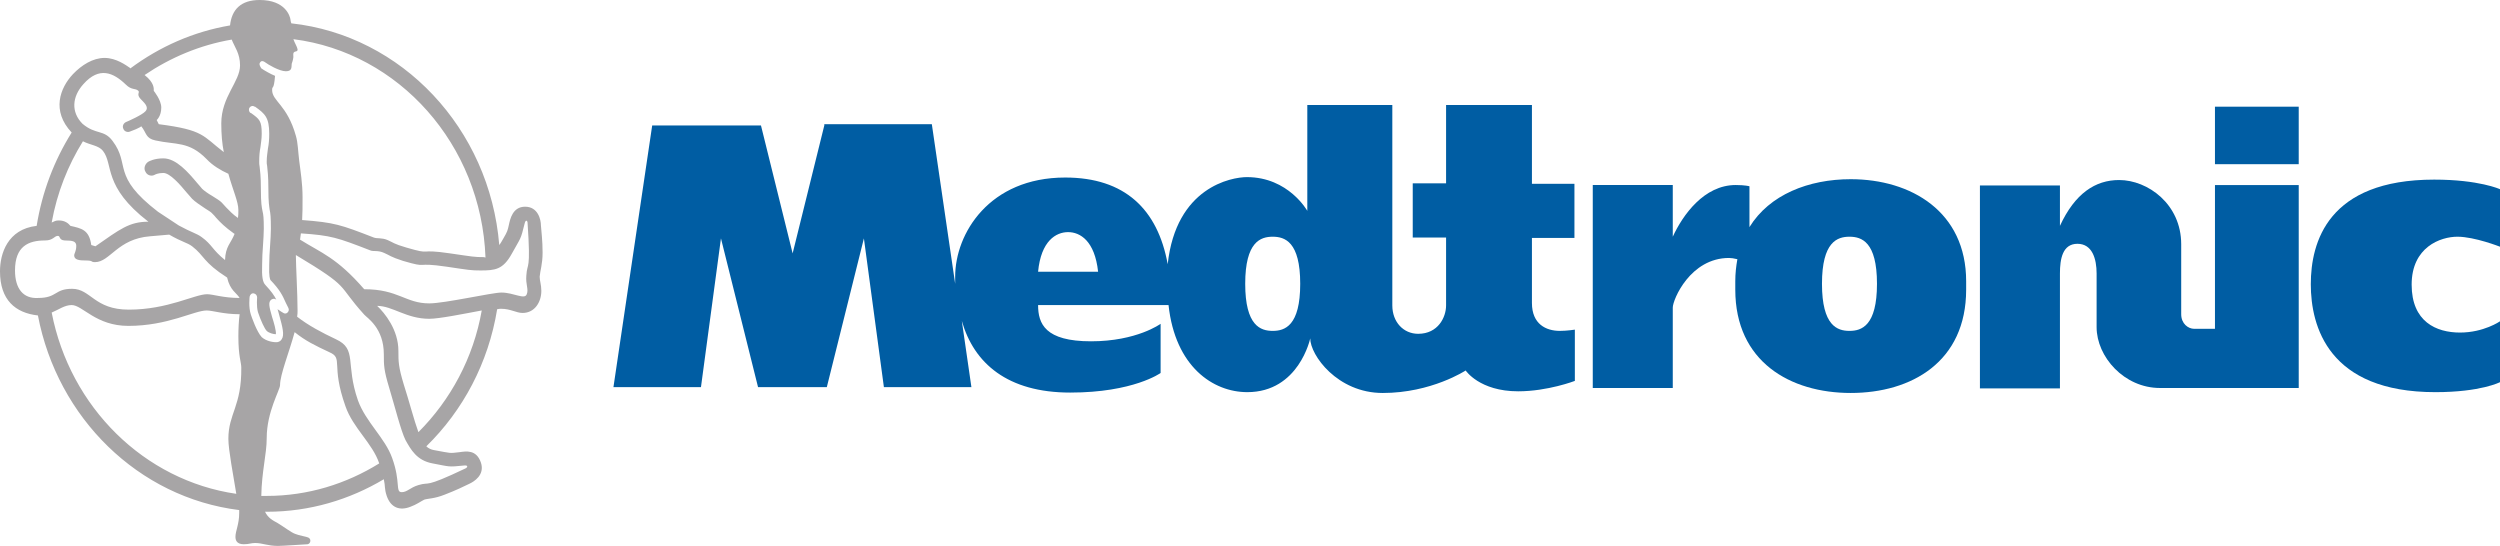 <?xml version="1.0" encoding="utf-8"?>
<!-- Generator: Adobe Illustrator 16.0.3, SVG Export Plug-In . SVG Version: 6.00 Build 0)  -->
<!DOCTYPE svg PUBLIC "-//W3C//DTD SVG 1.1//EN" "http://www.w3.org/Graphics/SVG/1.1/DTD/svg11.dtd">
<svg version="1.1" id="layer" xmlns="http://www.w3.org/2000/svg" xmlns:xlink="http://www.w3.org/1999/xlink" x="0px" y="0px"
	 width="563.096px" height="122.963px" viewBox="20.462 331.327 563.096 122.963"
	 enable-background="new 20.462 331.327 563.096 122.963" xml:space="preserve">
<g>
	<path fill="#005DA3" d="M519.355,405.387h-4.693c-1.314,0-2.91-1.127-2.91-3.285v-15.77c0-9.011-7.509-14.455-13.985-14.455
		c-5.351,0-9.95,3.003-13.329,10.325v-9.104h-18.022v45.712h18.022v-25.907c0-3.191,0.563-6.664,3.942-6.664
		s4.317,3.473,4.317,6.664v12.108c0,6.665,6.195,13.705,14.268,13.705h31.257v-45.713h-18.866V405.387"/>
	<path fill="#005DA3" d="M206.127,359.581l-7.134,28.816l-7.133-28.816h-24.499l-8.729,58.947h19.712l4.505-33.51l8.354,33.51
		h15.488l8.354-33.51l4.505,33.51h19.711l-2.159-14.924c2.722,9.574,10.325,16.145,24.405,16.145
		c14.268,0,20.369-4.412,20.369-4.412V404.26c0,0-5.35,3.942-15.675,3.942s-11.921-3.942-11.921-8.166h29.38
		c1.502,13.892,10.043,19.618,17.74,19.618c11.64,0,14.174-12.109,14.174-12.109c0,3.755,6.102,12.297,16.332,12.297
		c10.982,0,18.68-5.068,18.68-5.068s3.098,4.692,11.827,4.692c6.664,0,12.766-2.346,12.766-2.346v-11.546
		c0,0-1.783,0.281-3.379,0.281c-3.098,0-6.289-1.502-6.289-6.289v-14.643h9.574v-12.202h-9.574v-17.741h-19.337v17.646h-7.509
		v12.203h7.509v15.3c0,2.628-1.783,6.383-6.289,6.383c-3.285,0-5.819-2.628-5.819-6.383v-45.149h-19.148v23.842
		c0,0-4.224-7.603-13.61-7.603c-3.473,0-15.957,2.252-17.834,19.618c0,0.094,0,0.282,0,0.375c0-0.094,0-0.282,0-0.375
		c-2.252-12.39-9.668-19.524-23.091-19.524c-17.083,0-24.78,12.578-24.78,22.34c0,0.563,0,1.033,0,1.596l-5.256-35.95h-24.217
		 M254.28,392.527c0.657-6.946,4.036-8.917,6.758-8.917s6.007,1.971,6.758,8.917H254.28z M307.126,405.855
		c-2.722,0-6.195-1.126-6.195-10.606s3.473-10.606,6.195-10.606c2.723,0,6.195,1.126,6.195,10.606S309.849,405.855,307.126,405.855"
		/>
	<path fill="#005DA3" d="M437.317,371.689c-9.48,0-18.304,3.473-22.81,10.794v-9.199c0,0-0.938-0.282-3.098-0.282
		c-7.134,0-11.921,6.758-14.174,11.64v-11.64h-18.021v45.713h18.021V400.6c0-1.783,3.942-11.17,12.672-11.17
		c0.47,0,1.127,0.094,1.878,0.281c-0.282,1.596-0.47,3.191-0.47,4.975v1.877c0,16.238,12.391,23.278,26.001,23.278
		c13.704,0,26-7.04,26-23.278v-1.877C463.317,379.01,450.928,371.689,437.317,371.689 M437.035,405.855
		c-2.722,0-6.194-1.126-6.194-10.606s3.473-10.606,6.194-10.606c2.723,0,6.195,1.126,6.195,10.606S439.758,405.855,437.035,405.855"
		/>
	<path fill="#005DA3" d="M573.984,384.643c3.849,0,9.574,2.252,9.574,2.252v-12.953c0,0-4.693-2.159-14.83-2.159
		c-23.936,0-27.784,14.08-27.784,23.56c0,9.48,3.942,24.312,28.065,24.312c10.231,0,14.549-2.253,14.549-2.253v-13.704
		c0,0-3.66,2.534-9.011,2.534s-10.889-2.44-10.889-10.794C563.659,386.989,570.137,384.643,573.984,384.643"/>
	<rect x="519.355" y="355.356" fill="#005DA3" width="18.866" height="12.953"/>
	<path fill="#A7A5A6" d="M142.675,388.209c0-2.722-0.282-4.787-0.375-6.101c0-1.314-0.657-4.224-3.567-4.224
		c-2.816,0-3.379,2.816-3.661,4.13c-0.282,1.22-0.282,1.408-1.22,3.003c-0.282,0.47-0.563,1.033-0.938,1.502
		c-2.159-26.282-21.965-47.214-46.839-49.936c-0.094-0.282-0.188-0.657-0.188-0.845c-0.094-0.751-1.126-4.412-6.946-4.412
		c-4.224,0-6.289,2.159-6.665,5.726c-8.26,1.408-15.863,4.787-22.434,9.668c0,0-0.094,0-0.094-0.094
		c-0.845-0.563-3.098-2.253-5.726-2.253c-2.628,0-5.163,1.596-7.134,3.661c-2.91,3.097-4.881,8.26-0.282,13.141
		c-3.942,6.289-6.665,13.422-7.885,21.025c-6.57,0.751-8.26,6.289-8.26,10.231c0,6.477,3.473,9.386,8.542,9.95
		c4.412,23.091,22.622,41.02,45.337,43.835c0,0.281,0,0.47,0,0.657c0,2.534-0.845,4.036-0.845,5.351
		c0,0.656,0.188,1.689,1.877,1.689c1.22,0,1.596-0.282,2.535-0.282c1.689,0,2.816,0.657,5.162,0.657
		c0.939,0,4.975-0.281,6.665-0.375c0.657-0.094,0.939-1.127,0.188-1.502c-0.282-0.188-2.159-0.47-3.004-0.845
		c-0.845-0.282-2.816-1.783-3.942-2.44c-1.032-0.563-2.159-1.127-2.816-2.534h0.469c9.574,0,18.585-2.723,26.282-7.322
		c0.375,1.689,0.094,2.065,0.657,3.755c0.938,2.722,3.004,3.379,5.35,2.44c1.314-0.469,2.347-1.22,3.098-1.596
		c0.845-0.281,2.253-0.188,4.6-1.126c2.44-0.938,4.412-1.878,5.538-2.44c1.032-0.47,3.567-1.972,2.628-4.787
		c-1.032-3.004-3.379-2.535-4.787-2.347c-2.44,0.281-1.689,0.281-5.819-0.47c-0.563-0.094-1.22-0.375-1.69-0.845
		c8.26-8.072,13.986-18.773,15.957-30.882c0.375-0.094,0.751-0.094,0.939-0.094c2.065,0,3.379,0.938,4.787,0.938
		c2.722,0,4.224-2.44,4.224-4.975c0-1.408-0.375-2.253-0.375-3.191C142.112,392.339,142.675,390.837,142.675,388.209
		 M72.651,340.244c0.657,1.689,1.877,3.098,1.877,5.82c0,3.661-4.224,7.04-4.224,13.047c0,2.441,0.188,4.6,0.563,6.477
		c-4.787-3.661-4.412-4.975-14.643-6.289l-0.469-0.938c0,0,1.033-0.845,1.033-2.816c0-1.689-1.69-3.754-1.69-3.754
		c0-0.469,0.188-1.783-2.065-3.567C58.854,344.28,65.518,341.464,72.651,340.244 M39.235,350.288
		c3.567-4.036,6.758-2.628,9.574,0.094c1.314,1.314,2.159,0.75,2.816,1.408c0.375,0.375-0.47,0.751,0.469,1.784
		c0.657,0.75,2.065,1.783,1.126,2.816c-0.751,0.845-3.942,2.252-4.412,2.44c-0.563,0.281-0.845,0.938-0.563,1.501
		c0.188,0.563,0.845,0.845,1.408,0.657c2.347-0.845,2.628-1.22,2.628-1.22c1.22,1.502,0.939,2.722,3.191,3.191
		c4.6,1.033,7.509,0.094,11.545,4.224c1.314,1.408,3.191,2.534,4.881,3.285c1.033,3.754,2.253,6.289,2.253,8.166
		c0,0.657,0,1.221-0.094,1.784c-1.22-0.845-1.877-1.596-2.628-2.347c-0.375-0.375-0.657-0.751-1.032-1.126
		c-0.469-0.469-1.126-0.845-2.159-1.502c-0.845-0.469-1.877-1.22-2.252-1.596c-0.282-0.375-0.657-0.75-1.126-1.314
		c-1.971-2.347-4.693-5.538-7.603-5.538c-2.065,0-3.191,0.657-3.379,0.751c-0.751,0.469-1.126,1.502-0.657,2.253
		c0.375,0.845,1.408,1.126,2.159,0.657c0,0,0.657-0.375,1.877-0.375c1.501,0,3.848,2.722,5.163,4.318
		c0.469,0.563,0.938,1.033,1.314,1.502c0.657,0.657,1.783,1.408,2.91,2.159c0.563,0.375,1.408,0.845,1.596,1.126
		c0.375,0.375,0.657,0.657,0.939,1.033c0.938,1.033,1.971,2.065,3.942,3.473c0.094,0.094,0.188,0.094,0.188,0.094
		c-0.845,2.159-2.065,2.816-2.159,5.914l0,0c-2.91-2.347-2.91-3.473-5.257-5.163c-1.126-0.845-2.252-1.033-5.163-2.628l-4.693-3.098
		c-10.607-8.166-6.102-10.513-10.231-15.957c-1.971-2.628-3.754-1.314-6.758-3.848C36.419,356.577,36.701,353.104,39.235,350.288
		 M39.142,363.147c1.596,0.845,3.567,0.938,4.506,2.159c2.44,3.098-0.094,7.979,10.231,15.957c-4.318,0-6.383,1.689-11.921,5.538
		l-0.938-0.282c-0.469-3.473-2.253-3.754-4.693-4.318c-0.469-0.563-1.22-1.22-2.628-1.22c-0.751,0-0.939,0.188-1.596,0.47
		C33.322,374.692,35.763,368.591,39.142,363.147 M23.842,392.246c0-5.444,3.003-6.758,6.758-6.758c1.877,0,2.065-1.033,2.91-1.033
		c0.563,0,0.188,0.938,1.502,1.033c0.938,0.094,2.628-0.188,2.628,1.22c0,1.22-0.469,1.689-0.469,2.159
		c0,1.033,1.314,1.126,2.44,1.126c2.065,0,1.126,0.375,2.253,0.375c3.379,0,5.069-5.256,12.39-5.82
		c1.033-0.094,4.318-0.375,4.318-0.375c2.91,1.689,4.036,1.784,5.163,2.628c2.816,2.159,2.44,3.567,7.885,7.04
		c0.657,2.91,2.159,3.474,2.816,4.6c-3.661,0-6.007-0.845-7.322-0.845c-2.816,0-8.823,3.473-17.646,3.473
		c-7.791,0-8.542-4.693-12.766-4.693c-4.036,0-3.285,2.065-7.697,2.065C25.719,398.628,23.842,396.375,23.842,392.246 M71.9,430.167
		c0,2.534,1.126,8.26,1.784,12.39c-20.744-3.003-37.452-19.523-41.582-40.831c1.596-0.657,2.91-1.689,4.505-1.689
		c2.44,0,5.444,4.693,12.766,4.693c8.917,0,14.831-3.473,17.646-3.473c1.314,0,3.755,0.845,7.416,0.845
		c-0.188,1.407-0.282,3.285-0.282,4.975c0,4.6,0.657,5.819,0.657,7.04C74.904,422.846,71.9,424.441,71.9,430.167 M79.034,345.407
		c0.282-0.469,0.751-0.375,1.22,0c0.47,0.375,3.098,1.971,4.6,1.971s1.22-1.033,1.314-1.689c0.094-0.282,0.282-0.751,0.375-1.502
		c0-0.282-0.094-0.845,0.094-1.033c0.282-0.375,0.939-0.094,0.845-0.75c-0.094-0.563-0.657-1.408-0.939-2.253
		c23.748,3.003,42.333,23.748,43.272,49.185c-0.094,0-0.282-0.094-0.375-0.094c-2.159,0-2.44-0.094-7.603-0.845
		c-7.603-1.126-3.755,0.469-9.856-1.314c-2.91-0.845-2.91-1.126-4.224-1.69c-1.314-0.563-2.346-0.281-3.097-0.563
		c-7.509-2.91-8.823-3.379-16.145-3.942c0.094-1.408,0.094-3.003,0.094-5.163c0-3.098-0.469-5.914-0.751-8.166
		c-0.281-2.253-0.281-4.036-0.75-5.632c-1.971-7.04-5.351-7.791-5.351-10.325c0-1.126,0.375,0.281,0.657-3.191
		c-0.939-0.375-2.44-1.22-3.098-1.69C79.034,346.251,78.753,345.782,79.034,345.407 M76.969,402.195
		c-0.563-1.689-0.282-3.942-0.282-4.036c0.094-0.47,0.47-0.845,0.939-0.751s0.751,0.469,0.751,0.938c0,0-0.188,1.971,0.188,3.285
		c0.657,1.972,1.502,3.755,1.971,4.224c0.469,0.47,1.502,0.751,2.065,0.751c0.094-0.751-0.469-2.722-0.845-3.849
		c-0.657-2.346-0.938-3.379-0.188-3.941c0.188-0.095,0.563-0.376,1.126,0c-0.47-0.939-1.126-1.878-2.441-3.286
		c-0.657-0.657-0.845-1.971-0.75-4.6c0-1.501,0.094-2.91,0.188-4.224c0.094-1.502,0.188-2.816,0.188-3.849
		c0-2.44-0.094-3.191-0.281-3.942c-0.188-0.938-0.375-1.783-0.375-4.975c0-2.91-0.188-4.224-0.282-5.069
		c-0.094-0.469-0.094-0.751-0.094-1.126c0-1.314,0.094-2.347,0.282-3.285c0.094-0.939,0.281-1.784,0.281-3.004
		c0-2.91-0.469-3.285-2.44-4.693h-0.094c-0.375-0.282-0.469-0.845-0.188-1.221c0.282-0.375,0.751-0.469,1.126-0.188h0.094
		c2.252,1.596,3.191,2.44,3.191,6.101c0,1.314-0.094,2.347-0.282,3.286c-0.094,0.938-0.282,1.783-0.282,3.003
		c0,0.282,0,0.563,0.094,0.938c0.094,0.939,0.282,2.253,0.282,5.257c0,3.003,0.188,3.848,0.282,4.599
		c0.188,0.845,0.281,1.689,0.281,4.318c0,1.126-0.094,2.44-0.188,3.942c-0.094,1.314-0.188,2.722-0.188,4.224
		c-0.094,2.628,0.188,3.191,0.281,3.379c2.159,2.253,2.722,3.473,3.473,5.162c0.188,0.376,0.375,0.751,0.563,1.127
		c0.188,0.375,0.094,0.751-0.188,1.032c-0.282,0.282-0.657,0.282-0.938,0.094c0,0-0.657-0.375-1.314-0.845
		c0.094,0.376,0.282,0.845,0.375,1.314c0.751,2.722,1.22,4.506,0.563,5.444c-0.188,0.375-0.563,0.563-0.939,0.657
		c-0.845,0.094-2.534-0.188-3.567-1.127C78.283,406.044,77.157,402.758,76.969,402.195 M80.536,443.026c-0.375,0-0.845,0-1.22,0
		c0.094-5.538,1.22-9.387,1.22-13.047c0-5.914,3.004-10.795,3.004-11.921c0-2.347,2.065-7.416,3.285-11.921
		c2.44,1.971,4.599,3.003,7.791,4.505c3.286,1.408,0.282,2.723,3.661,12.203c1.689,4.881,6.101,8.354,7.603,12.859
		C98.464,440.305,89.829,443.026,80.536,443.026 M117.895,435.705c4.036,0.751,3.379,0.845,7.134,0.469
		c0.845-0.094,0.845,0.376,0.281,0.657c-9.668,4.6-7.791,2.91-10.606,3.755c-1.877,0.563-2.534,1.596-3.755,1.596
		c-1.501,0-0.188-2.253-2.159-7.697c-1.596-4.505-5.914-8.072-7.697-12.953c-2.91-8.354-0.094-11.545-4.975-13.798
		c-3.191-1.502-6.195-3.098-8.729-5.069c0.094-0.469,0.094-1.032,0.094-1.407c0-3.661-0.375-10.138-0.375-12.203
		c0-0.094,0-0.188,0-0.282c12.671,7.603,9.011,6.383,15.394,13.423c0.657,0.751,4.412,3.004,4.412,8.917c0,2.534,0,3.566,1.22,7.604
		c1.22,4.036,2.628,9.668,3.661,11.732C113.014,432.607,114.328,435.048,117.895,435.705 M114.703,428.665
		c-0.938-2.534-2.159-7.228-3.285-10.7c-1.22-4.037-1.22-5.163-1.22-7.604c0-4.787-3.098-8.542-4.787-10.138
		c3.473,0,6.57,2.91,11.733,2.91c2.253,0,7.791-1.126,11.827-1.877C127.093,411.957,121.931,421.438,114.703,428.665
		 M139.108,397.596c-0.469,1.314-2.91-0.375-5.726-0.375c-2.065,0-12.766,2.44-16.239,2.44c-5.35,0-6.946-3.191-14.643-3.191
		c-6.195-7.134-9.668-8.167-14.455-11.17l0.188-1.408c6.853,0.469,8.167,0.938,15.676,3.848c0.657,0.282,1.689-0.094,3.098,0.563
		c1.314,0.563,1.314,0.845,4.224,1.783c6.101,1.784,2.253,0.188,9.856,1.314c5.069,0.751,5.444,0.845,7.603,0.845
		c3.285,0,5.069-0.188,7.04-3.755c2.065-3.754,1.971-3.003,2.91-6.852c0.188-0.845,0.657-0.751,0.657,0
		c0.751,11.076-0.094,8.636-0.282,11.733C138.826,395.437,139.577,396.47,139.108,397.596"/>
</g>
</svg>
